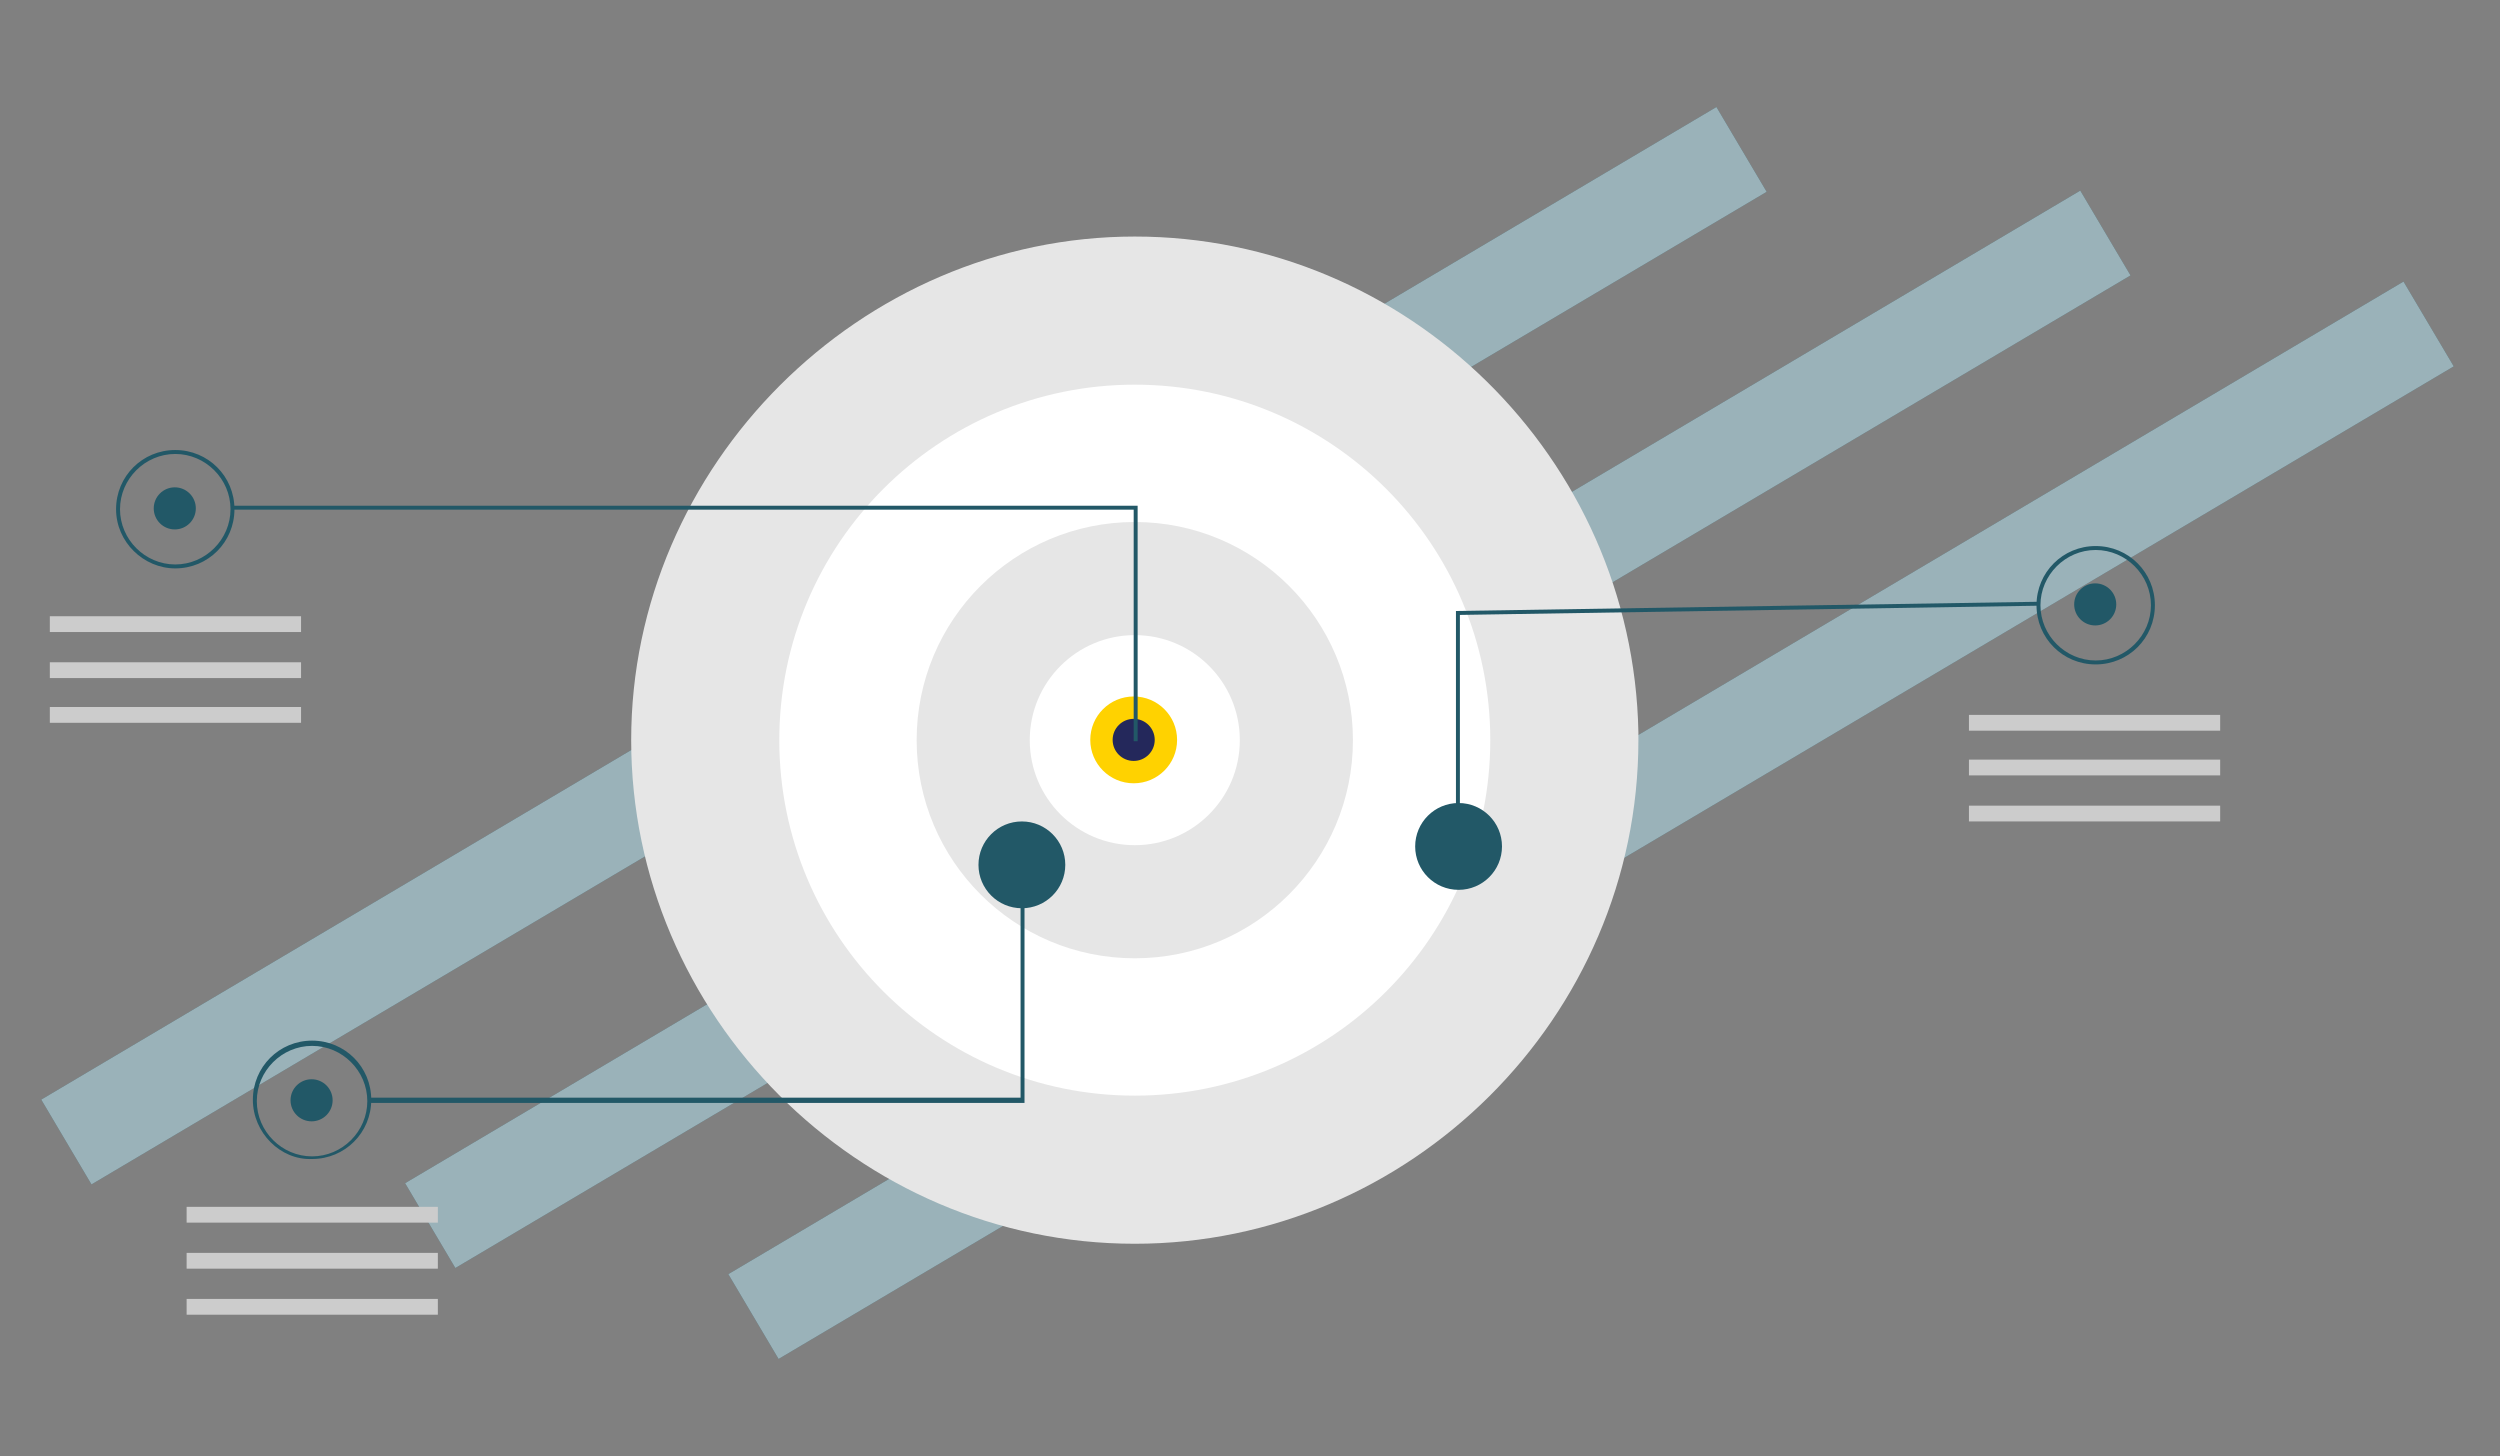 <?xml version="1.0" encoding="utf-8"?>
<!-- Generator: Adobe Illustrator 25.2.0, SVG Export Plug-In . SVG Version: 6.00 Build 0)  -->
<svg version="1.1" id="Layer_1" xmlns:serif="http://www.serif.com/"
	 xmlns="http://www.w3.org/2000/svg" xmlns:xlink="http://www.w3.org/1999/xlink" x="0px" y="0px" viewBox="0 0 124.3 72.4"
	 style="enable-background:new 0 0 124.3 72.4;" xml:space="preserve">
<rect x="0" y="0" width="124.3" height="72.4" fill="#808080" stroke="none"/>
<style type="text/css">
	.st0{fill-rule:evenodd;clip-rule:evenodd;fill:#225867;}
	.st1{fill-rule:evenodd;clip-rule:evenodd;fill:#FFFFFF;fill-opacity:0.54;}
	.st2{fill:#E6E6E6;}
	.st3{fill-rule:evenodd;clip-rule:evenodd;fill:#FFFFFF;}
	.st4{fill-rule:evenodd;clip-rule:evenodd;fill:#E6E6E6;}
	.st5{fill-rule:evenodd;clip-rule:evenodd;fill:#FFD200;}
	.st6{fill-rule:evenodd;clip-rule:evenodd;fill:#24285B;}
	.st7{fill:#225867;}
	.st8{fill-rule:evenodd;clip-rule:evenodd;fill:#CCCCCC;}
</style>
<g transform="matrix(0.562,-0.333,0.333,0.562,-44.93,308.705)">
	
		<rect x="260.2" y="-298" transform="matrix(-1 2.538098e-06 -2.538098e-06 -1 668.507 -588.395)" class="st0" width="148.2" height="7.5"/>
</g>
<g transform="matrix(0.562,-0.333,0.333,0.562,-43.145,350.439)">
	
		<rect x="311" y="-334.7" transform="matrix(-1 2.538098e-06 -2.538098e-06 -1 770.105 -661.86)" class="st0" width="148.2" height="7.5"/>
</g>
<g transform="matrix(0.562,-0.333,0.333,0.562,-43.431,387.915)">
	
		<rect x="358.1" y="-365.3" transform="matrix(-1 2.538098e-06 -2.538098e-06 -1 864.462 -723.096)" class="st0" width="148.2" height="7.5"/>
</g>
<g transform="matrix(0.562,-0.333,0.333,0.562,-44.93,308.705)">
	
		<rect x="260.2" y="-298" transform="matrix(-1 2.538098e-06 -2.538098e-06 -1 668.507 -588.395)" class="st1" width="148.2" height="7.5"/>
</g>
<g transform="matrix(0.562,-0.333,0.333,0.562,-43.145,350.439)">
	
		<rect x="311" y="-334.7" transform="matrix(-1 2.538098e-06 -2.538098e-06 -1 770.105 -661.86)" class="st1" width="148.2" height="7.5"/>
</g>
<g transform="matrix(0.562,-0.333,0.333,0.562,-43.431,387.915)">
	
		<rect x="358.1" y="-365.3" transform="matrix(-1 2.538098e-06 -2.538098e-06 -1 864.462 -723.096)" class="st1" width="148.2" height="7.5"/>
</g>
<g transform="matrix(1.339,0,0,1.339,124.309,117.676)">
	<path class="st2" d="M-32-60.4c0,10.3-8.5,18.7-18.7,18.7c-10.3,0-18.7-8.5-18.7-18.7s8.5-18.7,18.7-18.7
		c10.1,0,18.5,8.2,18.7,18.4V-60.4z"/>
</g>
<g transform="matrix(1.339,0,0,1.339,124.309,117.676)">
	<circle class="st3" cx="-50.7" cy="-60.4" r="13.2"/>
</g>
<g transform="matrix(1.339,0,0,1.339,124.309,117.676)">
	<circle class="st4" cx="-50.7" cy="-60.4" r="8.1"/>
</g>
<g transform="matrix(1.339,0,0,1.339,124.309,117.676)">
	<circle class="st3" cx="-50.7" cy="-60.4" r="3.9"/>
</g>
<g transform="matrix(0.654,0,0,0.654,141.583,198.783)">
	<circle class="st5" cx="-130.3" cy="-247.7" r="3.3"/>
</g>
<g transform="matrix(0.654,0,0,0.654,141.583,198.783)">
	<circle class="st0" cx="-138.8" cy="-238.2" r="3.3"/>
</g>
<g transform="matrix(0.654,0,0,0.654,141.583,198.783)">
	<circle class="st0" cx="-105.6" cy="-239.6" r="3.3"/>
</g>
<g transform="matrix(0.654,0,0,0.654,141.583,198.783)">
	<circle class="st6" cx="-130.3" cy="-247.7" r="1.6"/>
</g>
<g transform="matrix(0.654,0,0,0.654,141.583,198.783)">
	<circle class="st0" cx="-105.6" cy="-239.6" r="1.6"/>
</g>
<g transform="matrix(0.654,0,0,0.654,141.583,198.783)">
	<circle class="st0" cx="-138.8" cy="-238" r="1.6"/>
</g>
<g transform="matrix(0.654,0,0,0.654,141.583,198.783)">
	<circle class="st0" cx="-203.2" cy="-265.3" r="1.6"/>
</g>
<g transform="matrix(0.654,0,0,0.654,141.583,198.783)">
	<path class="st7" d="M-130.4-265.2h-68.5v-0.3h68.9v17.9h-0.3V-265.2z"/>
</g>
<g transform="matrix(0.654,0,0,0.654,8.714,121.129)">
	<path class="st7" d="M-4.5-146.5L-4.5-146.5c0-2.5,2-4.5,4.5-4.5s4.5,2,4.5,4.5c0,2.5-2,4.5-4.5,4.5l0,0
		C-2.4-142-4.5-144-4.5-146.5z M0-150.7L0-150.7c-2.3,0-4.2,1.9-4.2,4.2c0,2.3,1.9,4.2,4.2,4.2c2.3,0,4.2-1.9,4.2-4.2l0,0
		C4.2-148.8,2.3-150.7,0-150.7z"/>
</g>
<g transform="matrix(0.654,0,0,0.654,141.583,198.783)">
	<circle class="st0" cx="-192.8" cy="-220.3" r="1.6"/>
</g>
<g transform="matrix(0.654,0,0,0.654,8.714,121.129)">
	<path class="st7" d="M5.9-101.6c0-2.5,2-4.5,4.5-4.5c2.5,0,4.5,2,4.5,4.5c0,2.5-2,4.5-4.5,4.5C8-97,5.9-99.1,5.9-101.6z
		 M10.4-105.7L10.4-105.7c-2.3,0-4.2,1.9-4.2,4.2s1.9,4.2,4.2,4.2c2.3,0,4.2-1.9,4.2-4.2C14.6-103.8,12.7-105.7,10.4-105.7z"/>
</g>
<g transform="matrix(0.654,0,0,0.654,141.583,198.783)">
	<circle class="st0" cx="-57.2" cy="-258" r="1.6"/>
</g>
<g transform="matrix(0.654,0,0,0.654,8.714,121.129)">
	<path class="st7" d="M141.5-139.2c0-2.5,2-4.5,4.5-4.5s4.5,2,4.5,4.5s-2,4.5-4.5,4.5l0,0C143.5-134.7,141.5-136.7,141.5-139.2
		L141.5-139.2z M146-143.4c-2.3,0-4.2,1.9-4.2,4.2c0,2.3,1.9,4.2,4.2,4.2c2.3,0,4.2-1.9,4.2-4.2S148.3-143.4,146-143.4L146-143.4
		L146-143.4z"/>
</g>
<g transform="matrix(0.654,0,0,0.654,141.583,198.783)">
	<path class="st7" d="M-105.8-257.5l44.2-0.7l0,0.3l-43.9,0.7v17.5h-0.3V-257.5z"/>
</g>
<g transform="matrix(0.654,0,0,0.654,141.583,198.783)">
	<path class="st7" d="M-188.4-220.5h49.5V-238h0.3v17.9h-49.8V-220.5z"/>
</g>
<g transform="matrix(0.654,0,0,0.654,141.583,198.783)">
	<rect x="-212.7" y="-257.1" class="st8" width="19.1" height="1.2"/>
</g>
<g transform="matrix(0.654,0,0,0.654,141.583,198.783)">
	<rect x="-212.7" y="-253.6" class="st8" width="19.1" height="1.2"/>
</g>
<g transform="matrix(0.654,0,0,0.654,141.583,198.783)">
	<rect x="-212.7" y="-250.2" class="st8" width="19.1" height="1.2"/>
</g>
<g transform="matrix(0.654,0,0,0.654,141.583,198.783)">
	<rect x="-202.3" y="-212.2" class="st8" width="19.1" height="1.2"/>
</g>
<g transform="matrix(0.654,0,0,0.654,141.583,198.783)">
	<rect x="-202.3" y="-208.7" class="st8" width="19.1" height="1.2"/>
</g>
<g transform="matrix(0.654,0,0,0.654,141.583,198.783)">
	<rect x="-202.3" y="-205.2" class="st8" width="19.1" height="1.2"/>
</g>
<g transform="matrix(0.654,0,0,0.654,141.583,198.783)">
	<rect x="-66.8" y="-249.6" class="st8" width="19.1" height="1.2"/>
</g>
<g transform="matrix(0.654,0,0,0.654,141.583,198.783)">
	<rect x="-66.8" y="-246.2" class="st8" width="19.1" height="1.2"/>
</g>
<g transform="matrix(0.654,0,0,0.654,141.583,198.783)">
	<rect x="-66.8" y="-242.7" class="st8" width="19.1" height="1.2"/>
</g>
</svg>
